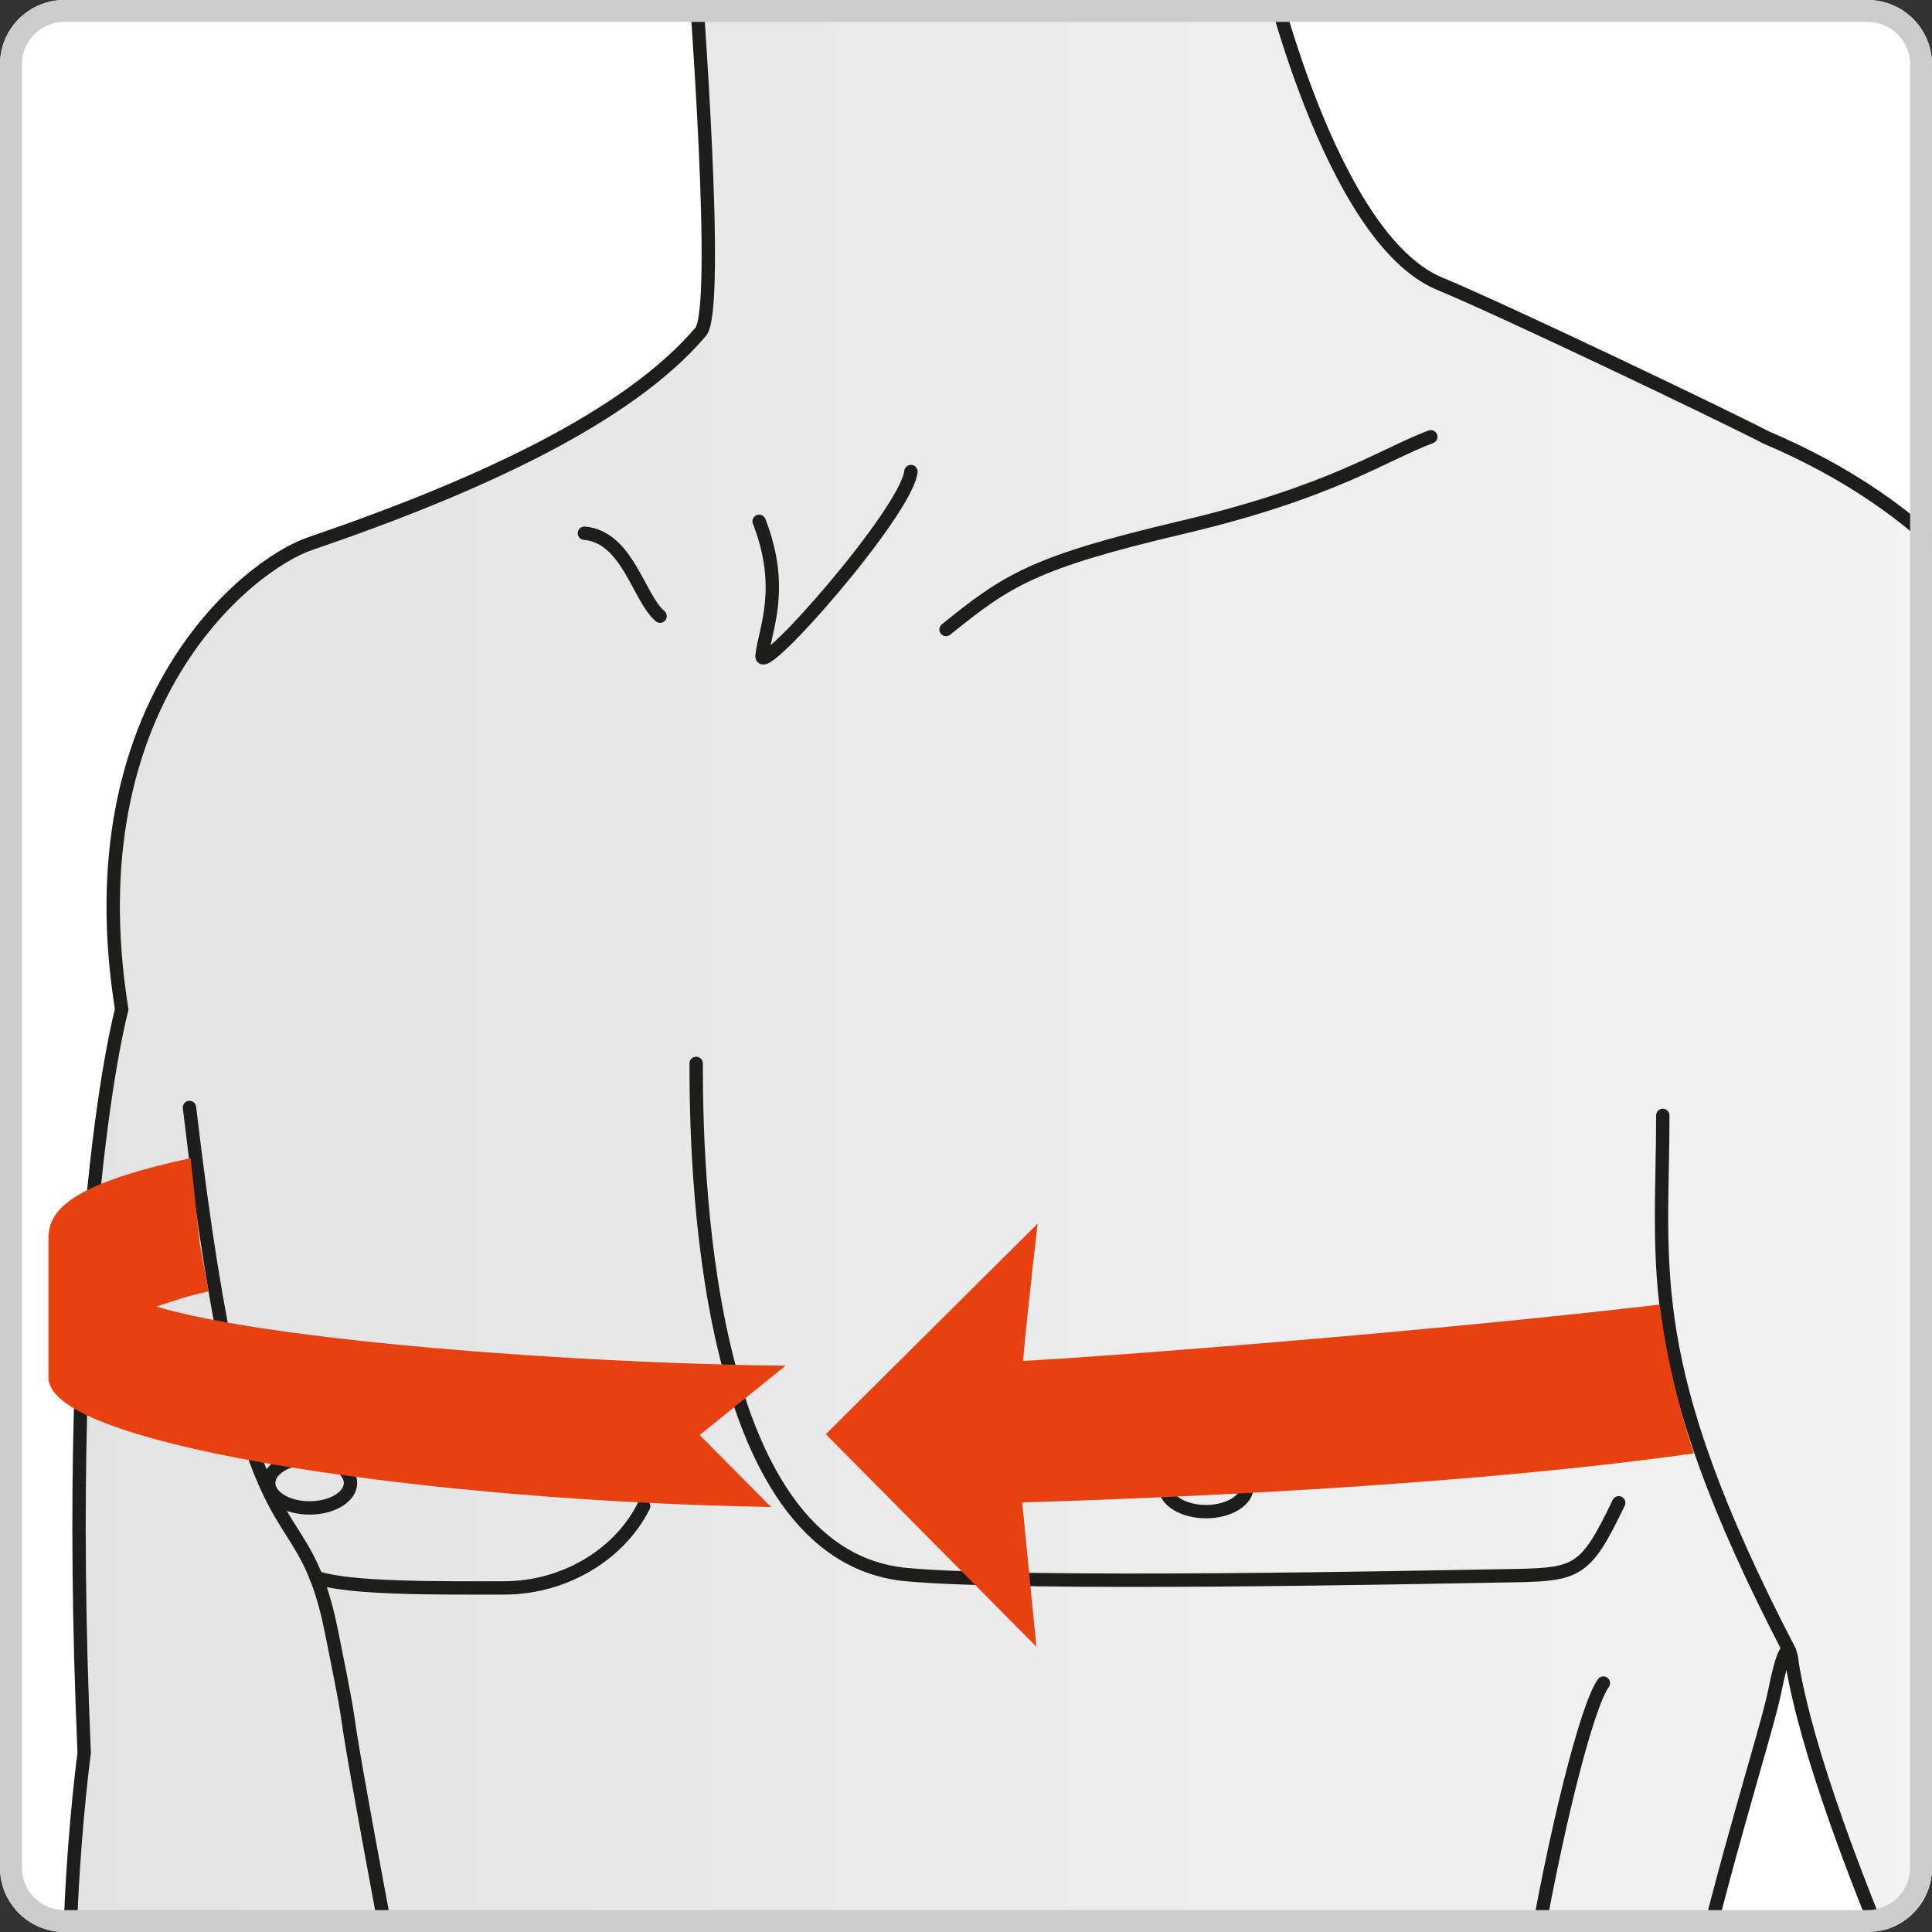 <?xml version="1.0" encoding="utf-8"?>
<!-- Generator: Adobe Illustrator 22.1.0, SVG Export Plug-In . SVG Version: 6.00 Build 0)  -->
<svg version="1.1" xmlns="http://www.w3.org/2000/svg" xmlns:xlink="http://www.w3.org/1999/xlink" x="0px" y="0px"
	 viewBox="0 0 120 120" style="enable-background:new 0 0 120 120;" xml:space="preserve">
<rect x="0" y="0" width="120" height="120" fill="#333333" stroke="none"/>
<style type="text/css">
	.st0{clip-path:url(#SVGID_2_);}
	.st1{clip-path:url(#SVGID_6_);fill:url(#SVGID_7_);}
	.st2{clip-path:url(#SVGID_2_);fill:none;stroke:#1D1D1B;stroke-width:0.83;stroke-linecap:round;}
	.st3{clip-path:url(#SVGID_2_);fill:none;}
	.st4{clip-path:url(#SVGID_2_);fill:#D5AEA4;stroke:#1D1D1B;stroke-width:2.117;}
	.st5{clip-path:url(#SVGID_2_);fill:none;stroke:#1D1D1B;stroke-width:0.83;}
	.st6{clip-path:url(#SVGID_2_);fill:#E74011;}
	.st7{fill:#CCCCCC;}
</style>
<g id="Vodítka_pro_kreslicí_plátno">
</g>
<g id="Vrstva_1">
	<g>
		<defs>
			<path id="SVGID_1_" d="M116,120H4c-2.21,0-4-1.79-4-4V4c0-2.21,1.79-4,4-4h112c2.21,0,4,1.79,4,4v112
				C120,118.21,118.21,120,116,120z"/>
		</defs>
		<use xlink:href="#SVGID_1_"  style="overflow:visible;fill:#FFFFFF;"/>
		<clipPath id="SVGID_2_">
			<use xlink:href="#SVGID_1_"  style="overflow:visible;"/>
		</clipPath>
		<g class="st0">
			<defs>
				<rect id="SVGID_3_" y="0" width="120" height="120"/>
			</defs>
			<clipPath id="SVGID_4_">
				<use xlink:href="#SVGID_3_"  style="overflow:visible;"/>
			</clipPath>
		</g>
		<g class="st0">
			<defs>
				<path id="SVGID_5_" d="M43.22,0c0.24,5.37,0.84,19.89,0.3,20.62c-4.1,5.55-13.67,9.54-24.27,13.16
					C15.78,34.96,4.39,44.1,7.56,62.69c0.01,1.84-0.9,3.02-0.73,5.08c0,0-3.03,8.6-1.6,41.1c0,0-0.68,4.99-0.87,11.13h101.87
					c1.76-7.01,3.6-12.98,3.99-14.94c0.89-4.44,1.09-1.69,1.09-1.69c0.74,4.48,2.98,10.77,5.36,16.64H120V33.6
					c-2.65-2.39-6.02-4.61-10.33-6.44c-2.74-1.44-16.6-8.04-20.23-9.53C84.18,15.47,80.65,4.9,79.26,0H43.22z"/>
			</defs>
			<clipPath id="SVGID_6_">
				<use xlink:href="#SVGID_5_"  style="overflow:visible;"/>
			</clipPath>
			
				<linearGradient id="SVGID_7_" gradientUnits="userSpaceOnUse" x1="-266.406" y1="513.905" x2="-264.29" y2="513.905" gradientTransform="matrix(66.381 0 0 -66.381 17688.559 34173.387)">
				<stop  offset="0" style="stop-color:#E3E3E3"/>
				<stop  offset="0.989" style="stop-color:#F6F6F6"/>
				<stop  offset="1" style="stop-color:#F6F6F6"/>
			</linearGradient>
			<rect x="3.81" class="st1" width="116.19" height="120"/>
		</g>
		<path class="st2" d="M108.47,239.32c0,0,6.82-12.92,5.63-43.9c0-17.75-8.45-42.48-10.32-47.3c-4.1-10.55,5.51-38.36,6.45-43.06
			c0.89-4.44,1.09-1.69,1.09-1.69c1.81,10.89,12.46,32.53,12.46,32.53"/>
		<path class="st2" d="M25.11,126l3.3,15.26c1.05,11.55-2.67,20.65-5.14,33.85c-5.57,29.76,5.91,64.21,5.91,64.21"/>
		<path class="st2" d="M43.13-1.98c0.08,1.31,1.62,21.15,0.39,22.59c-4.47,5.26-13.67,9.54-24.27,13.16
			C15.47,35.06,4.51,43.63,7.56,62.7c0,0-3.75,13.68-2.33,46.17c0,0-2.19,16.16,0.18,26.12"/>
		<rect class="st3" width="120" height="120"/>
		<path class="st2" d="M144.82,125.5c0-3.63-0.62-17.28-1.7-23.7c-5.08-30.3-12.35-39.79-13.02-44.35
			c-0.55-3.74,0.29-21.49-20.43-30.29c-2.74-1.43-16.6-8.04-20.23-9.53C82.54,14.8,78.61-2.51,78.61-2.51"/>
		<rect class="st3" width="120" height="120"/>
		<path class="st4" d="M24.98,166.98c3.72,15.88,43.69,15.53,84.69,0.2c4.69,18.02,4.42,28.23,4.42,28.23
			c-8.72,0.98-38.1,3.3-61.87,23.3c-4.81,4.05-11.3,7.06-20.45-7.16c-3.3-5.13-6.62-13.61-9.95-16.94
			C21.25,180.68,24.98,166.98,24.98,166.98"/>
		<path class="st5" d="M24.98,166.98c3.72,15.88,43.69,15.53,84.69,0.2c4.69,18.02,4.42,28.23,4.42,28.23
			c-8.72,0.98-38.1,3.3-61.87,23.3c-4.81,4.05-11.3,7.06-20.45-7.16c-3.3-5.13-6.62-13.61-9.95-16.94
			C21.25,180.68,24.98,166.98,24.98,166.98z"/>
		<path class="st2" d="M11.77,68.79c3.57,30.46,6.84,22.68,8.82,32.56c2.05,10.19-0.58-2.31,4.51,24.65"/>
		<path class="st2" d="M103.28,69.28c0,9.53-1.43,15.38,7.85,33.23"/>
		<path class="st2" d="M47.44,221.64c0,0,1,13.24,1.76,17.69"/>
		<path class="st5" d="M45.87,150.22c0,0.85-1.13,1.54-2.54,1.54c-1.41,0-2.54-0.69-2.54-1.54c0-0.85,1.13-1.54,2.54-1.54
			C44.74,148.68,45.87,149.37,45.87,150.22z"/>
		<path class="st2" d="M77.45,92.35c0,0.85-1.14,1.54-2.54,1.54c-1.41,0-2.54-0.69-2.54-1.54c0-0.85,1.13-1.54,2.54-1.54
			C76.31,90.8,77.45,91.5,77.45,92.35z"/>
		<path class="st2" d="M21.77,92.11c0,0.86-1.14,1.55-2.54,1.55c-1.41,0-2.54-0.69-2.54-1.55c0-0.86,1.14-1.55,2.54-1.55
			C20.64,90.56,21.77,91.25,21.77,92.11z"/>
		<path class="st2" d="M43.24,66.05c0,5.81,0.27,30.56,13.06,31.75c7.41,0.69,32.2,0.16,36.93,0.08c4.71-0.08,5.14,0,7.31-4.54"/>
		<path class="st2" d="M47.15,32.38c1.63,4.17,0.36,6.71,0.18,8.34c-0.17,1.46,8.95-8.89,9.25-11.43"/>
		<path class="st2" d="M58.76,39.1c3.81-3.08,5.44-4.17,14.69-6.35c9.26-2.18,12.52-4.54,15.42-5.62"/>
		<path class="st2" d="M36.3,33.12c2.69,0.23,3.36,4.03,4.7,5.15"/>
		<path class="st2" d="M99.59,104.54c-2.01,2.69-7.97,31.15-5.95,42.35c2.01,11.2,3.36,12.32,3.36,12.32"/>
		<path class="st2" d="M19.63,97.97c1.99,0.72,7.71,0.66,11.64,0.66c3.92,0,7.26-2.18,8.71-5.08"/>
		<path class="st2" d="M130.1,57.45c0,0-0.04,2.27-1.25,4.21"/>
		<rect class="st3" width="120" height="120"/>
		<rect class="st3" width="120" height="120"/>
		<path class="st6" d="M12.96,80.21c-1.4,0.3-2.15,0.6-3.26,0.94c-0.04-0.01-0.04,0.01,0,0c6.97,2.09,25.54,3.52,39.09,3.68
			l-5.33,4.3l4.43,4.47c-20.88-0.35-44.14-3.68-44.84-7.79H3.01v-9.18h0.02c0.14-1.93,2.52-3.32,8.81-4.7l0.56,5.28L12.96,80.21z"/>
		<path class="st6" d="M105.21,90.27c-1.67-4.95-2.12-9.24-2.12-9.24v0c-12.54,1.48-32.3,3.1-39.55,3.5
			C63.9,80.65,64.45,76,64.45,76L51.29,89.08l13.08,13.2l-0.88-8.96C80.4,92.8,95.06,91.71,105.21,90.27z"/>
	</g>
	<g>
		<path class="st7" d="M116,1.36c1.46,0,2.64,1.18,2.64,2.64v112c0,1.46-1.18,2.64-2.64,2.64H4c-1.46,0-2.64-1.18-2.64-2.64V4
			c0-1.46,1.18-2.64,2.64-2.64H116 M116,0H4C1.79,0,0,1.79,0,4v112c0,2.21,1.79,4,4,4h112c2.21,0,4-1.79,4-4V4
			C120,1.79,118.21,0,116,0L116,0z"/>
	</g>
</g>
</svg>
